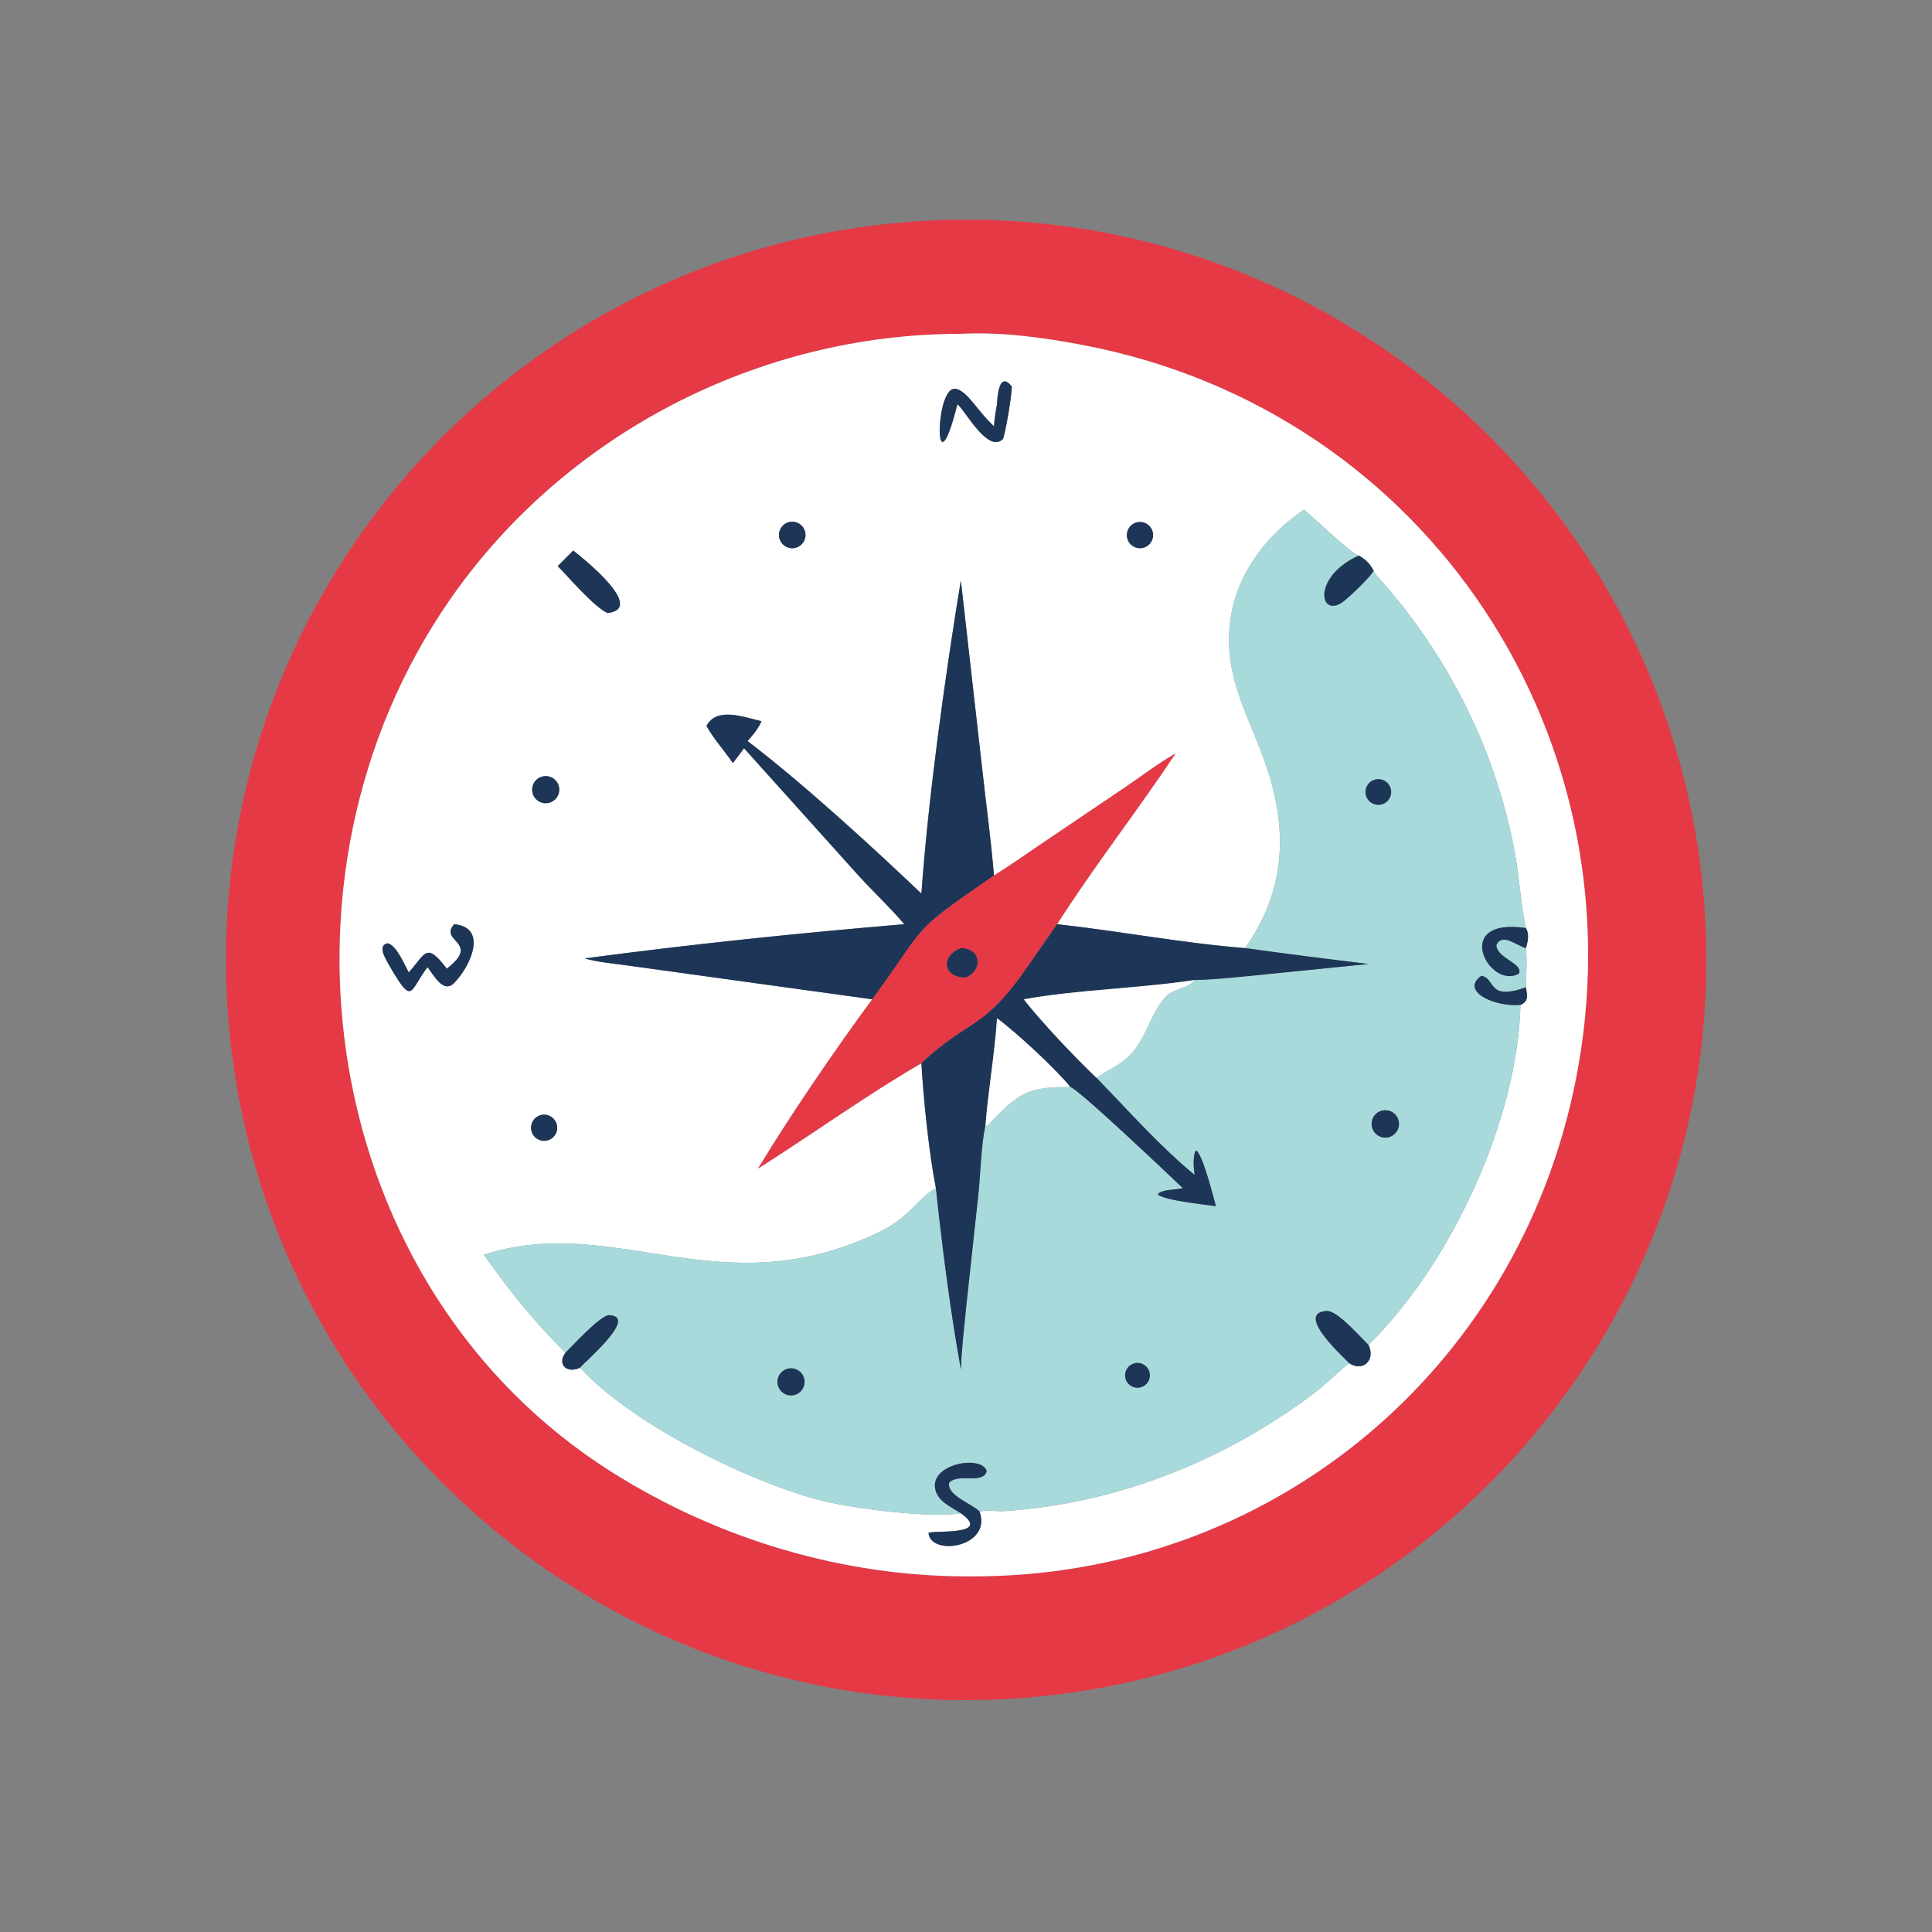 <?xml version="1.0" encoding="utf-8" ?>
<svg xmlns="http://www.w3.org/2000/svg" xmlns:xlink="http://www.w3.org/1999/xlink" width="1024" height="1024">
	<rect width="100%" height="100%" fill="#808080" stroke="none"/>
	<path fill="#E63946" transform="scale(2 2)" d="M264.369 450.371C156.176 454.966 64.727 371.021 60.064 262.832C55.401 154.643 139.29 63.141 247.477 58.411C355.758 53.678 447.357 137.656 452.023 245.94C456.69 354.224 372.655 445.771 264.369 450.371ZM254.635 88.471C201.111 88.466 149.776 114.95 119.265 158.884C68.179 232.445 84.793 341.494 162.395 390.277C190.474 407.928 223.498 417.832 256.747 417.748L257.139 417.746C336.238 418.145 402.216 363.463 417.57 286.309C435.494 196.24 378.628 108.911 287.071 91.46C276.551 89.455 265.372 87.905 254.635 88.471Z"/>
	<path fill="white" transform="scale(2 2)" d="M257.139 417.746L256.747 417.748C223.498 417.832 190.474 407.928 162.395 390.277C84.793 341.494 68.179 232.445 119.265 158.884C149.776 114.95 201.111 88.466 254.635 88.471C265.372 87.905 276.551 89.455 287.071 91.46C378.628 108.911 435.494 196.24 417.57 286.309C402.216 363.463 336.238 418.145 257.139 417.746ZM258.209 107.107C257.076 105.796 253.789 101.46 251.668 103.65C247.703 107.746 248.075 129.601 253.72 107.107L253.983 107.363C256.32 109.664 261.865 120.024 265.767 116.374C266.479 114.897 268.214 104.216 268.125 102.411C264.745 98.122 264.277 105.28 264.226 107.107C263.852 109.07 263.564 110.989 263.407 112.982C261.502 111.167 259.829 109.175 258.209 107.107ZM360.086 147.24C358.291 146.942 348.505 137.439 345.547 135.082C336.171 141.44 328.569 150.948 326.402 162.282C323.164 179.219 331.869 190.549 336.376 205.481C341.431 222.226 339.935 237.12 329.958 251.258C313.708 249.994 296.531 246.718 280.134 244.923C289.78 229.759 301.439 214.828 311.521 199.694C306.918 202.32 302.582 205.659 298.193 208.635L276.434 223.323C272.109 226.242 267.835 229.276 263.407 232.037C262.653 222.778 261.371 213.504 260.35 204.266L254.635 153.844C250.518 178.717 245.96 211.663 244.182 236.815C230.736 224.019 212.686 207.512 198.105 196.387C199.592 194.726 200.878 193.206 201.801 191.149C196.7 189.86 189.847 187.375 187.223 192.391C189.169 195.843 191.963 198.936 194.228 202.206C195.216 200.906 196.223 199.615 197.174 198.288L227.441 231.957C231.412 236.323 235.849 240.423 239.643 244.923C211.385 247.3 183.025 250.244 154.927 253.991C158.29 254.937 161.901 255.278 165.359 255.735L231.161 264.829C221.52 277.894 209.394 295.631 200.907 309.665C215.036 300.706 229.92 289.999 244.182 281.756C244.714 291.201 246.206 305.647 248.02 314.859C243.614 317.233 240.914 322.657 233.4 326.319C190.955 347.004 163.563 321.267 128.21 332.502C134.876 341.86 141.647 350.419 149.862 358.478C147.526 361.558 150.243 364.111 153.707 362.463C167.597 377.596 200.052 393.639 219.339 398.049C227.017 399.804 246.55 402.378 254.635 401.026C263.306 407.207 246.476 405.398 246.063 406.295C246.724 412.556 262.954 409.991 259.592 400.569C261.515 400.084 264.191 400.588 266.248 400.45C296.006 398.447 324.503 387.134 348.241 369.201C351.504 366.736 354.319 363.778 357.52 361.248C361.238 363.695 364.6 360.414 362.669 356.4C384.613 334.845 402.231 296.6 402.933 266.296C405.215 265.358 404.718 263.755 404.388 261.64C404.412 258.265 404.75 254.599 404.388 251.258L404.447 251.052C404.94 249.306 405.298 247.594 404.388 245.942C402.976 239.558 402.7 232.886 401.524 226.435C396.634 199.61 384.525 175.157 366.737 154.635C365.92 153.693 364.481 152.397 364.022 151.261C363.055 149.404 361.936 148.231 360.086 147.24ZM209.379 138.305C207.493 138.617 206.201 140.378 206.472 142.271C206.742 144.164 208.476 145.493 210.374 145.264C211.639 145.111 212.722 144.286 213.205 143.106C213.688 141.927 213.495 140.579 212.701 139.583C211.907 138.586 210.636 138.097 209.379 138.305ZM301.279 138.431C300.045 138.732 299.074 139.682 298.746 140.91C298.418 142.137 298.786 143.445 299.705 144.322C300.624 145.198 301.948 145.503 303.159 145.118C304.943 144.549 305.956 142.669 305.449 140.866C304.942 139.063 303.098 137.986 301.279 138.431ZM151.912 145.904L147.803 150.021C150.795 153.062 157.474 160.894 161.009 162.457C171.333 161.285 154.346 147.793 151.912 145.904ZM143.385 205.893C141.536 206.568 140.576 208.606 141.231 210.461C141.886 212.317 143.913 213.3 145.776 212.665C146.999 212.248 147.904 211.206 148.145 209.936C148.386 208.667 147.927 207.365 146.942 206.529C145.957 205.692 144.598 205.449 143.385 205.893ZM120.382 244.923C116.124 249.598 127.641 249.57 118.414 256.706C112.85 249.416 112.777 252.803 108.326 257.696C107.113 255.602 105.193 250.628 102.759 249.974C99.629 250.602 102.655 254.778 103.427 256.304C109.492 266.695 108.47 262.614 113.298 256.304C114.863 258.248 117.426 263.337 120.233 260.605C124.434 256.519 129.601 245.824 120.382 244.923ZM142.798 295.697C141.039 296.474 140.249 298.536 141.038 300.29C141.827 302.044 143.894 302.82 145.642 302.019C147.374 301.225 148.142 299.183 147.36 297.445C146.578 295.708 144.541 294.927 142.798 295.697Z"/>
	<path fill="#1D3557" transform="scale(2 2)" d="M253.72 107.107C248.075 129.601 247.703 107.746 251.668 103.65C253.789 101.46 257.076 105.796 258.209 107.107C259.829 109.175 261.502 111.167 263.407 112.982C263.564 110.989 263.852 109.07 264.226 107.107C264.277 105.28 264.745 98.122 268.125 102.411C268.214 104.216 266.479 114.897 265.767 116.374C261.865 120.024 256.32 109.664 253.983 107.363L253.72 107.107Z"/>
	<path fill="#A8DADC" transform="scale(2 2)" d="M360.086 147.24C348.191 152.557 349.432 163.221 355.265 159.92C356.923 158.982 363.332 152.743 364.022 151.261C364.481 152.397 365.92 153.693 366.737 154.635C384.525 175.157 396.634 199.61 401.524 226.435C402.7 232.886 402.976 239.558 404.388 245.942C384.364 242.991 394.7 262.508 402.551 258C403.713 255.244 396.524 253.932 396.574 250.416C398.095 247.053 402.161 250.764 404.388 251.258C404.75 254.599 404.412 258.265 404.388 261.64C393.999 265.367 396.508 259.257 392.552 258.596C386.747 262.806 396.519 266.978 402.933 266.296C402.231 296.6 384.613 334.845 362.669 356.4C360.376 354.268 354.43 347.208 351.493 347.421C342.814 348.052 356.966 360.456 357.52 361.248C354.319 363.778 351.504 366.736 348.241 369.201C324.503 387.134 296.006 398.447 266.248 400.45C264.191 400.588 261.515 400.084 259.592 400.569C257.624 398.487 250.83 396.351 251.539 392.939C253.892 390.279 260.589 393.514 261.487 389.832C260.083 385.458 246.279 387.949 247.88 394.734C248.664 398.054 252.066 399.322 254.635 401.026C246.55 402.378 227.017 399.804 219.339 398.049C200.052 393.639 167.597 377.596 153.707 362.463C154.273 361.449 169.437 348.917 161.484 348.531C159.214 348.421 151.664 356.715 149.862 358.478C141.647 350.419 134.876 341.86 128.21 332.502C163.563 321.267 190.955 347.004 233.4 326.319C240.914 322.657 243.614 317.233 248.02 314.859C249.743 330.869 251.784 347.037 254.635 362.885C254.862 357.309 255.501 351.793 256.055 346.242L259.263 316.645C259.849 311.332 259.984 303.272 261.153 298.319L261.637 298.38C269.927 289.548 272.233 288.008 283.604 288.048C285.555 288.336 310.021 311.601 313.461 314.859C311.671 315.351 308.163 315.158 306.859 316.389L307.054 316.73C309.75 318.28 318.638 319.109 322.222 319.646C321.565 317.218 318.719 305.917 317.04 304.93L316.672 305.244C316.132 307.427 316.331 309.175 316.586 311.377C307.262 303.659 299.014 294.315 290.579 285.636C293.263 283.723 296.257 282.522 298.752 280.27C303.833 275.682 304.549 268.852 308.897 264.13C310.989 261.859 314.831 262.034 316.586 259.718C322.78 259.567 328.927 258.836 335.09 258.233L362.669 255.467C351.759 254.149 340.843 252.769 329.958 251.258C339.935 237.12 341.431 222.226 336.376 205.481C331.869 190.549 323.164 179.219 326.402 162.282C328.569 150.948 336.171 141.44 345.547 135.082C348.505 137.439 358.291 146.942 360.086 147.24ZM364.09 206.697C362.345 207.346 361.445 209.276 362.071 211.029C362.696 212.783 364.615 213.707 366.376 213.105C367.536 212.708 368.393 211.717 368.618 210.512C368.844 209.307 368.404 208.074 367.466 207.284C366.529 206.494 365.239 206.27 364.09 206.697ZM365.912 294.429C364.058 295.085 363.064 297.098 363.67 298.968C364.276 300.839 366.261 301.887 368.148 301.332C369.414 300.959 370.378 299.928 370.665 298.64C370.952 297.352 370.517 296.009 369.529 295.134C368.542 294.258 367.156 293.988 365.912 294.429ZM300.452 361.353C298.733 361.9 297.779 363.731 298.315 365.453C298.851 367.174 300.677 368.14 302.402 367.614C304.141 367.084 305.117 365.239 304.576 363.503C304.035 361.766 302.185 360.802 300.452 361.353ZM208.914 362.69C207.012 363.076 205.761 364.903 206.088 366.816C206.415 368.729 208.203 370.036 210.125 369.768C211.422 369.587 212.518 368.714 212.984 367.491C213.451 366.267 213.215 364.886 212.368 363.887C211.521 362.888 210.197 362.43 208.914 362.69Z"/>
	<path fill="#1D3557" transform="scale(2 2)" d="M210.374 145.264C208.476 145.493 206.742 144.164 206.472 142.271C206.201 140.378 207.493 138.617 209.379 138.305C210.636 138.097 211.907 138.586 212.701 139.583C213.495 140.579 213.688 141.927 213.205 143.106C212.722 144.286 211.639 145.111 210.374 145.264Z"/>
	<path fill="#1D3557" transform="scale(2 2)" d="M303.159 145.118C301.948 145.503 300.624 145.198 299.705 144.322C298.786 143.445 298.418 142.137 298.746 140.91C299.074 139.682 300.045 138.732 301.279 138.431C303.098 137.986 304.942 139.063 305.449 140.866C305.956 142.669 304.943 144.549 303.159 145.118Z"/>
	<path fill="#1D3557" transform="scale(2 2)" d="M147.803 150.021L151.912 145.904C154.346 147.793 171.333 161.285 161.009 162.457C157.474 160.894 150.795 153.062 147.803 150.021Z"/>
	<path fill="#1D3557" transform="scale(2 2)" d="M364.022 151.261C363.332 152.743 356.923 158.982 355.265 159.92C349.432 163.221 348.191 152.557 360.086 147.24C361.936 148.231 363.055 149.404 364.022 151.261Z"/>
	<path fill="#1D3557" transform="scale(2 2)" d="M254.635 153.844L260.35 204.266C261.371 213.504 262.653 222.778 263.407 232.037C240.477 247.815 246.38 244.131 231.161 264.829L165.359 255.735C161.901 255.278 158.29 254.937 154.927 253.991C183.025 250.244 211.385 247.3 239.643 244.923C235.849 240.423 231.412 236.323 227.441 231.957L197.174 198.288C196.223 199.615 195.216 200.906 194.228 202.206C191.963 198.936 189.169 195.843 187.223 192.391C189.847 187.375 196.7 189.86 201.801 191.149C200.878 193.206 199.592 194.726 198.105 196.387C212.686 207.512 230.736 224.019 244.182 236.815C245.96 211.663 250.518 178.717 254.635 153.844Z"/>
	<path fill="#E63946" transform="scale(2 2)" d="M263.407 232.037C267.835 229.276 272.109 226.242 276.434 223.323L298.193 208.635C302.582 205.659 306.918 202.32 311.521 199.694C301.439 214.828 289.78 229.759 280.134 244.923L272.457 255.974C260.471 273.382 257.058 269.702 244.182 281.756C229.92 289.999 215.036 300.706 200.907 309.665C209.394 295.631 221.52 277.894 231.161 264.829C246.38 244.131 240.477 247.815 263.407 232.037ZM254.635 251.258C249.473 253.221 249.548 258.859 255.811 259.08C260.51 257.25 260.148 251.331 254.635 251.258Z"/>
	<path fill="#1D3557" transform="scale(2 2)" d="M145.776 212.665C143.913 213.3 141.886 212.317 141.231 210.461C140.576 208.606 141.536 206.568 143.385 205.893C144.598 205.449 145.957 205.692 146.942 206.529C147.927 207.365 148.386 208.667 148.145 209.936C147.904 211.206 146.999 212.248 145.776 212.665Z"/>
	<path fill="#1D3557" transform="scale(2 2)" d="M366.376 213.105C364.615 213.707 362.696 212.783 362.071 211.029C361.445 209.276 362.345 207.346 364.09 206.697C365.239 206.27 366.529 206.494 367.466 207.284C368.404 208.074 368.844 209.307 368.618 210.512C368.393 211.717 367.536 212.708 366.376 213.105Z"/>
	<path fill="#1D3557" transform="scale(2 2)" d="M244.182 281.756C257.058 269.702 260.471 273.382 272.457 255.974L280.134 244.923C296.531 246.718 313.708 249.994 329.958 251.258C340.843 252.769 351.759 254.149 362.669 255.467L335.09 258.233C328.927 258.836 322.78 259.567 316.586 259.718C301.783 261.955 285.644 262.248 271.315 264.829C275.88 270.71 284.952 280.266 290.579 285.636C299.014 294.315 307.262 303.659 316.586 311.377C316.331 309.175 316.132 307.427 316.672 305.244L317.04 304.93C318.719 305.917 321.565 317.218 322.222 319.646C318.638 319.109 309.75 318.28 307.054 316.73L306.859 316.389C308.163 315.158 311.671 315.351 313.461 314.859C310.021 311.601 285.555 288.336 283.604 288.048C280.102 283.605 269.211 273.484 264.226 269.857C263.599 279.362 261.895 288.814 261.153 298.319C259.984 303.272 259.849 311.332 259.263 316.645L256.055 346.242C255.501 351.793 254.862 357.309 254.635 362.885C251.784 347.037 249.743 330.869 248.02 314.859C246.206 305.647 244.714 291.201 244.182 281.756Z"/>
	<path fill="#1D3557" transform="scale(2 2)" d="M118.414 256.706C127.641 249.57 116.124 249.598 120.382 244.923C129.601 245.824 124.434 256.519 120.233 260.605C117.426 263.337 114.863 258.248 113.298 256.304C108.47 262.614 109.492 266.695 103.427 256.304C102.655 254.778 99.629 250.602 102.759 249.974C105.193 250.628 107.113 255.602 108.326 257.696C112.777 252.803 112.85 249.416 118.414 256.706Z"/>
	<path fill="#1D3557" transform="scale(2 2)" d="M404.388 251.258C402.161 250.764 398.095 247.053 396.574 250.416C396.524 253.932 403.713 255.244 402.551 258C394.7 262.508 384.364 242.991 404.388 245.942C405.298 247.594 404.94 249.306 404.447 251.052L404.388 251.258Z"/>
	<path fill="#1D3557" transform="scale(2 2)" d="M255.811 259.08C249.548 258.859 249.473 253.221 254.635 251.258C260.148 251.331 260.51 257.25 255.811 259.08Z"/>
	<path fill="#1D3557" transform="scale(2 2)" d="M402.933 266.296C396.519 266.978 386.747 262.806 392.552 258.596C396.508 259.257 393.999 265.367 404.388 261.64C404.718 263.755 405.215 265.358 402.933 266.296Z"/>
	<path fill="white" transform="scale(2 2)" d="M271.315 264.829C285.644 262.248 301.783 261.955 316.586 259.718C314.831 262.034 310.989 261.859 308.897 264.13C304.549 268.852 303.833 275.682 298.752 280.27C296.257 282.522 293.263 283.723 290.579 285.636C284.952 280.266 275.88 270.71 271.315 264.829Z"/>
	<path fill="white" transform="scale(2 2)" d="M264.226 269.857C269.211 273.484 280.102 283.605 283.604 288.048C272.233 288.008 269.927 289.548 261.637 298.38L261.153 298.319C261.895 288.814 263.599 279.362 264.226 269.857Z"/>
	<path fill="#1D3557" transform="scale(2 2)" d="M368.148 301.332C366.261 301.887 364.276 300.839 363.67 298.968C363.064 297.098 364.058 295.085 365.912 294.429C367.156 293.988 368.542 294.258 369.529 295.134C370.517 296.009 370.952 297.352 370.665 298.64C370.378 299.928 369.414 300.959 368.148 301.332Z"/>
	<path fill="#1D3557" transform="scale(2 2)" d="M145.642 302.019C143.894 302.82 141.827 302.044 141.038 300.29C140.249 298.536 141.039 296.474 142.798 295.697C144.541 294.927 146.578 295.708 147.36 297.445C148.142 299.183 147.374 301.225 145.642 302.019Z"/>
	<path fill="#1D3557" transform="scale(2 2)" d="M357.52 361.248C356.966 360.456 342.814 348.052 351.493 347.421C354.43 347.208 360.376 354.268 362.669 356.4C364.6 360.414 361.238 363.695 357.52 361.248Z"/>
	<path fill="#1D3557" transform="scale(2 2)" d="M149.862 358.478C151.664 356.715 159.214 348.421 161.484 348.531C169.437 348.917 154.273 361.449 153.707 362.463C150.243 364.111 147.526 361.558 149.862 358.478Z"/>
	<path fill="#1D3557" transform="scale(2 2)" d="M302.402 367.614C300.677 368.14 298.851 367.174 298.315 365.453C297.779 363.731 298.733 361.9 300.452 361.353C302.185 360.802 304.035 361.766 304.576 363.503C305.117 365.239 304.141 367.084 302.402 367.614Z"/>
	<path fill="#1D3557" transform="scale(2 2)" d="M210.125 369.768C208.203 370.036 206.415 368.729 206.088 366.816C205.761 364.903 207.012 363.076 208.914 362.69C210.197 362.43 211.521 362.888 212.368 363.887C213.215 364.886 213.451 366.267 212.984 367.491C212.518 368.714 211.422 369.587 210.125 369.768Z"/>
	<path fill="#1D3557" transform="scale(2 2)" d="M254.635 401.026C252.066 399.322 248.664 398.054 247.88 394.734C246.279 387.949 260.083 385.458 261.487 389.832C260.589 393.514 253.892 390.279 251.539 392.939C250.83 396.351 257.624 398.487 259.592 400.569C262.954 409.991 246.724 412.556 246.063 406.295C246.476 405.398 263.306 407.207 254.635 401.026Z"/>
</svg>
